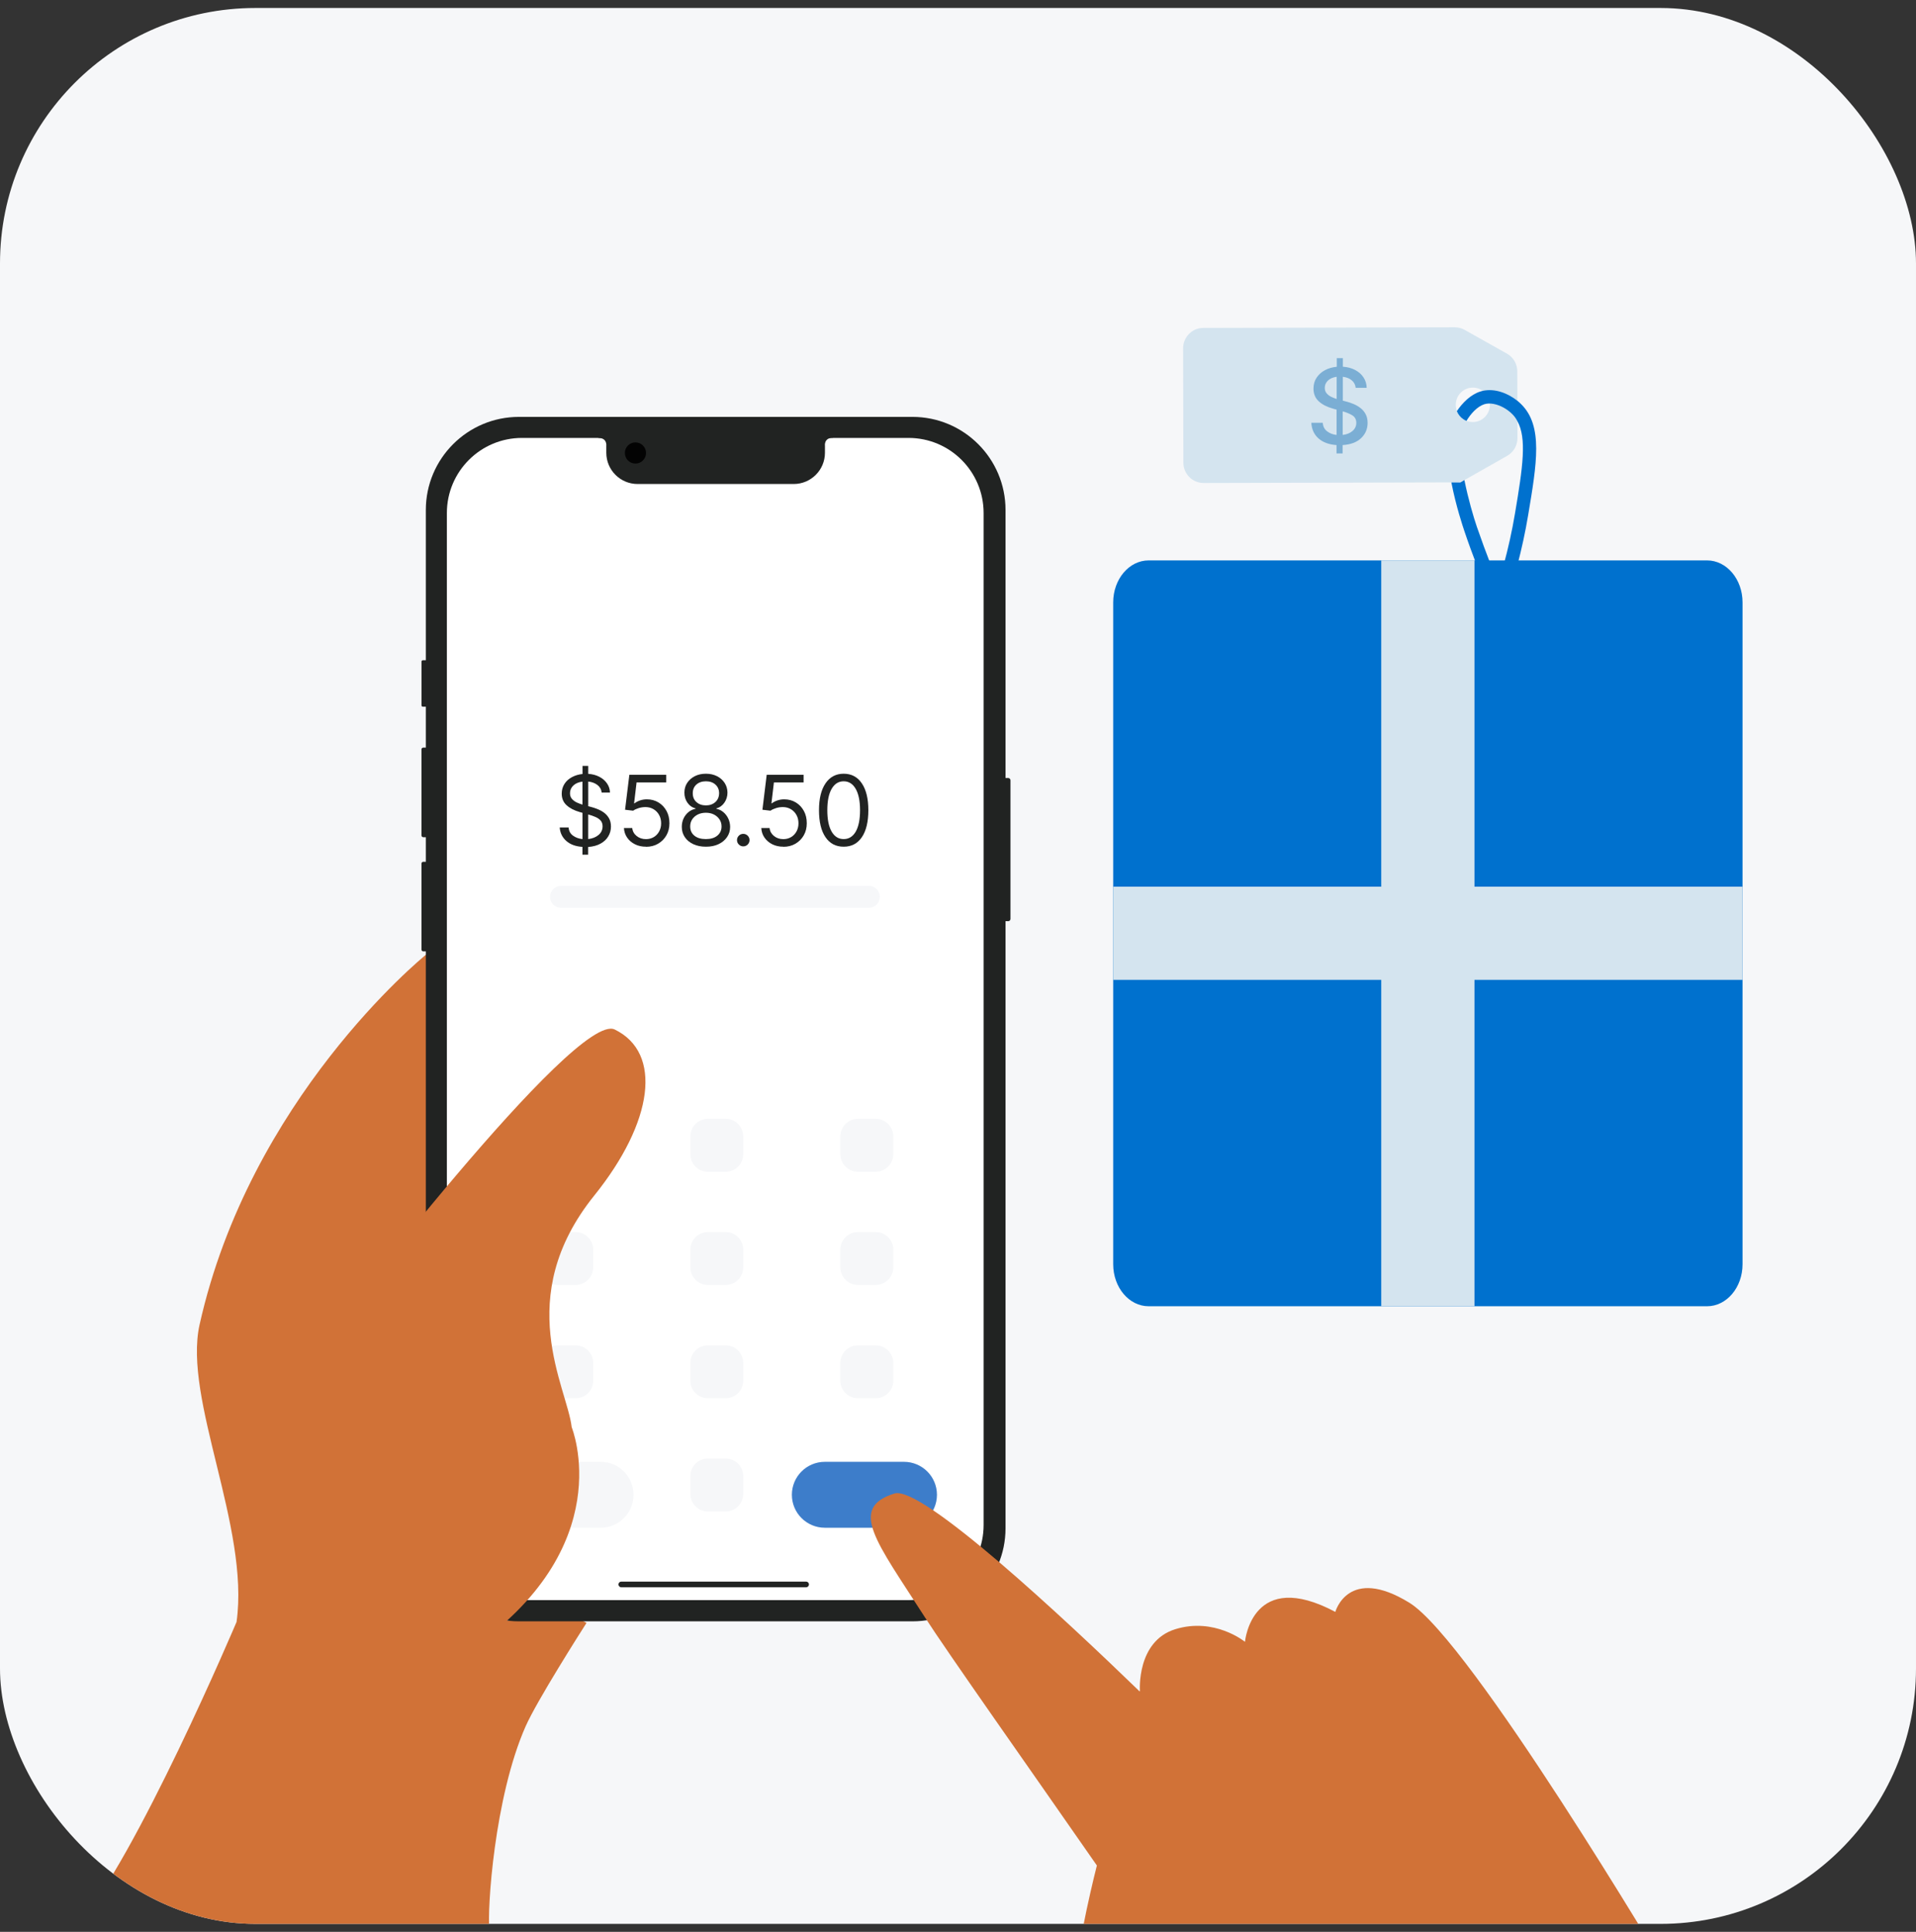 <svg width="120" height="121" viewBox="0 0 120 121" fill="none" xmlns="http://www.w3.org/2000/svg">
<rect x="0" y="0" width="120" height="121" fill="#333333" stroke="none"/>
<g clip-path="url(#clip0_3102_9879)">
<rect y="0.5" width="120" height="120" rx="16" fill="#F6F7F9"/>
<g clip-path="url(#clip1_3102_9879)">
<path d="M36.482 101.512L36.732 101.65C36.392 102.184 33.633 106.511 32.914 108.139C30.952 112.592 30.506 119.648 30.651 120.832C30.662 120.911 30.596 120.98 30.517 120.98H4.941C4.766 120.98 4.675 120.777 4.793 120.646C8.473 116.56 14.815 101.589 14.815 101.589C15.653 95.662 11.46 87.638 12.499 82.971C15.65 68.853 26.351 60.056 26.741 59.744V96.446C26.741 99.243 29.007 101.51 31.805 101.51H36.482V101.512Z" fill="#D17237"/>
<path d="M56.635 27.264H33.011C30.212 27.264 27.944 29.532 27.944 32.331V95.328C27.944 98.127 30.212 100.395 33.011 100.395H56.635C59.434 100.395 61.702 98.127 61.702 95.328V32.331C61.702 29.532 59.434 27.264 56.635 27.264Z" fill="white"/>
<path fill-rule="evenodd" clip-rule="evenodd" d="M32.502 26.111C29.282 26.111 26.67 28.723 26.67 31.943V95.719C26.67 98.939 29.282 101.55 32.502 101.55H57.146C60.365 101.55 62.977 98.939 62.977 95.719V31.943C62.977 28.723 60.365 26.111 57.146 26.111H32.502ZM32.691 27.429C30.093 27.429 27.988 29.534 27.988 32.132V95.519C27.988 98.117 30.093 100.221 32.691 100.221H56.902C59.499 100.221 61.604 98.117 61.604 95.519V32.132C61.604 29.534 59.499 27.429 56.902 27.429H32.691Z" fill="#212322"/>
<path d="M38.913 99.061H50.486C50.584 99.061 50.664 99.14 50.664 99.239C50.664 99.337 50.584 99.417 50.486 99.417H38.913C38.815 99.417 38.735 99.337 38.735 99.239C38.735 99.14 38.815 99.061 38.913 99.061Z" fill="#212322"/>
<path d="M37.474 27.429C38.044 27.429 37.973 27.928 37.973 27.928V28.358C37.973 29.438 38.85 30.315 39.93 30.315H49.71C50.79 30.315 51.667 29.438 51.667 28.358V27.928C51.667 27.928 51.587 27.418 52.176 27.418V26.854H37.477V27.429H37.474Z" fill="#212322"/>
<path d="M39.798 29.035C40.165 29.035 40.462 28.738 40.462 28.372C40.462 28.006 40.165 27.709 39.798 27.709C39.432 27.709 39.135 28.006 39.135 28.372C39.135 28.738 39.432 29.035 39.798 29.035Z" fill="#030303"/>
<path d="M62.867 48.73H63.147C63.223 48.73 63.286 48.794 63.286 48.87V57.557C63.286 57.634 63.223 57.697 63.147 57.697H62.867V48.73Z" fill="#212322"/>
<path d="M26.82 44.263H26.48C26.436 44.263 26.401 44.227 26.401 44.183V41.435C26.401 41.391 26.436 41.355 26.48 41.355H26.82V44.266V44.263Z" fill="#212322"/>
<path d="M26.82 52.438H26.51C26.45 52.438 26.398 52.388 26.398 52.325V46.938C26.398 46.877 26.447 46.825 26.51 46.825H26.82V52.438Z" fill="#212322"/>
<path d="M26.82 59.588H26.51C26.45 59.588 26.398 59.539 26.398 59.475V54.088C26.398 54.028 26.447 53.976 26.51 53.976H26.82V59.588Z" fill="#212322"/>
<path d="M54.416 55.484H35.137C34.757 55.484 34.449 55.792 34.449 56.172C34.449 56.552 34.757 56.86 35.137 56.86H54.416C54.795 56.86 55.103 56.552 55.103 56.172C55.103 55.792 54.795 55.484 54.416 55.484Z" fill="#F6F7F9"/>
<path d="M56.615 91.559H51.661C50.52 91.559 49.595 92.483 49.595 93.623C49.595 94.764 50.52 95.688 51.661 95.688H56.615C57.757 95.688 58.682 94.764 58.682 93.623C58.682 92.483 57.757 91.559 56.615 91.559Z" fill="#3D7DCA"/>
<path d="M37.614 91.559H32.66C31.518 91.559 30.593 92.483 30.593 93.623C30.593 94.764 31.518 95.688 32.66 95.688H37.614C38.755 95.688 39.68 94.764 39.68 93.623C39.68 92.483 38.755 91.559 37.614 91.559Z" fill="#F6F7F9"/>
<path d="M45.446 91.353H44.339C43.729 91.353 43.235 91.848 43.235 92.458V93.565C43.235 94.175 43.729 94.669 44.339 94.669H45.446C46.056 94.669 46.55 94.175 46.55 93.565V92.458C46.55 91.848 46.056 91.353 45.446 91.353Z" fill="#F6F7F9"/>
<path d="M45.446 70.076H44.339C43.729 70.076 43.235 70.571 43.235 71.18V72.288C43.235 72.898 43.729 73.392 44.339 73.392H45.446C46.056 73.392 46.55 72.898 46.55 72.288V71.18C46.55 70.571 46.056 70.076 45.446 70.076Z" fill="#F6F7F9"/>
<path d="M45.446 77.168H44.339C43.729 77.168 43.235 77.662 43.235 78.272V79.379C43.235 79.989 43.729 80.484 44.339 80.484H45.446C46.056 80.484 46.55 79.989 46.55 79.379V78.272C46.55 77.662 46.056 77.168 45.446 77.168Z" fill="#F6F7F9"/>
<path d="M45.446 84.264H44.339C43.729 84.264 43.235 84.758 43.235 85.368V86.475C43.235 87.085 43.729 87.579 44.339 87.579H45.446C46.056 87.579 46.55 87.085 46.55 86.475V85.368C46.55 84.758 46.056 84.264 45.446 84.264Z" fill="#F6F7F9"/>
<path d="M36.049 70.076H34.942C34.332 70.076 33.838 70.571 33.838 71.18V72.288C33.838 72.898 34.332 73.392 34.942 73.392H36.049C36.659 73.392 37.154 72.898 37.154 72.288V71.18C37.154 70.571 36.659 70.076 36.049 70.076Z" fill="#F6F7F9"/>
<path d="M36.049 77.168H34.942C34.332 77.168 33.838 77.662 33.838 78.272V79.379C33.838 79.989 34.332 80.484 34.942 80.484H36.049C36.659 80.484 37.154 79.989 37.154 79.379V78.272C37.154 77.662 36.659 77.168 36.049 77.168Z" fill="#F6F7F9"/>
<path d="M36.049 84.264H34.942C34.332 84.264 33.838 84.758 33.838 85.368V86.475C33.838 87.085 34.332 87.579 34.942 87.579H36.049C36.659 87.579 37.154 87.085 37.154 86.475V85.368C37.154 84.758 36.659 84.264 36.049 84.264Z" fill="#F6F7F9"/>
<path d="M54.842 70.076H53.735C53.125 70.076 52.631 70.571 52.631 71.18V72.288C52.631 72.898 53.125 73.392 53.735 73.392H54.842C55.452 73.392 55.947 72.898 55.947 72.288V71.18C55.947 70.571 55.452 70.076 54.842 70.076Z" fill="#F6F7F9"/>
<path d="M54.842 77.168H53.735C53.125 77.168 52.631 77.662 52.631 78.272V79.379C52.631 79.989 53.125 80.484 53.735 80.484H54.842C55.452 80.484 55.947 79.989 55.947 79.379V78.272C55.947 77.662 55.452 77.168 54.842 77.168Z" fill="#F6F7F9"/>
<path d="M54.842 84.264H53.735C53.125 84.264 52.631 84.758 52.631 85.368V86.475C52.631 87.085 53.125 87.579 53.735 87.579H54.842C55.452 87.579 55.947 87.085 55.947 86.475V85.368C55.947 84.758 55.452 84.264 54.842 84.264Z" fill="#F6F7F9"/>
<path d="M36.48 53.528V53.043C36.052 53.016 35.715 52.892 35.466 52.67C35.216 52.448 35.079 52.166 35.055 51.826H35.611C35.63 52.051 35.723 52.224 35.891 52.342C36.058 52.462 36.255 52.533 36.482 52.555V50.911L36.31 50.862C35.962 50.763 35.688 50.621 35.485 50.434C35.282 50.248 35.181 50.007 35.181 49.708C35.181 49.481 35.238 49.281 35.351 49.102C35.463 48.924 35.619 48.785 35.816 48.678C36.014 48.571 36.236 48.502 36.485 48.478V47.971H36.841V48.469C37.105 48.486 37.337 48.549 37.537 48.653C37.737 48.757 37.899 48.897 38.017 49.067C38.135 49.237 38.198 49.429 38.203 49.64H37.683C37.661 49.442 37.57 49.283 37.417 49.166C37.263 49.048 37.072 48.974 36.841 48.952V50.495L37.014 50.541C37.129 50.571 37.261 50.612 37.4 50.667C37.543 50.722 37.68 50.793 37.812 50.886C37.943 50.98 38.05 51.095 38.135 51.24C38.22 51.382 38.264 51.558 38.264 51.769C38.264 51.993 38.209 52.199 38.096 52.385C37.987 52.572 37.825 52.722 37.611 52.84C37.4 52.958 37.14 53.027 36.836 53.049V53.534H36.48V53.528ZM36.48 50.396V48.955C36.241 48.985 36.049 49.067 35.91 49.198C35.77 49.33 35.699 49.492 35.699 49.681C35.699 49.829 35.74 49.949 35.825 50.042C35.91 50.136 36.011 50.212 36.134 50.267C36.258 50.322 36.37 50.366 36.48 50.396ZM36.836 52.555C37.099 52.525 37.316 52.44 37.485 52.298C37.655 52.155 37.74 51.974 37.74 51.755C37.74 51.607 37.699 51.487 37.617 51.393C37.535 51.3 37.425 51.226 37.291 51.169C37.157 51.111 37.011 51.059 36.855 51.018L36.839 51.013V52.555H36.836Z" fill="#212322"/>
<path d="M40.458 53.032C40.204 53.032 39.973 52.983 39.771 52.882C39.565 52.78 39.403 52.641 39.28 52.465C39.157 52.29 39.091 52.087 39.077 51.862H39.598C39.617 52.062 39.71 52.23 39.872 52.361C40.034 52.493 40.231 52.558 40.458 52.558C40.639 52.558 40.804 52.514 40.946 52.43C41.089 52.345 41.201 52.227 41.283 52.076C41.365 51.925 41.407 51.755 41.407 51.566C41.407 51.377 41.365 51.199 41.281 51.046C41.196 50.892 41.081 50.772 40.932 50.684C40.785 50.596 40.617 50.55 40.425 50.55C40.288 50.55 40.149 50.569 40.006 50.613C39.864 50.657 39.746 50.711 39.653 50.777L39.148 50.717L39.417 48.527H41.727V49.004H39.869L39.713 50.317H39.738C39.828 50.245 39.943 50.185 40.08 50.136C40.217 50.089 40.36 50.065 40.511 50.065C40.782 50.065 41.026 50.13 41.239 50.259C41.453 50.388 41.62 50.566 41.744 50.791C41.867 51.016 41.927 51.27 41.927 51.561C41.927 51.851 41.864 52.098 41.738 52.32C41.612 52.542 41.437 52.717 41.215 52.846C40.993 52.975 40.741 53.038 40.458 53.038V53.032Z" fill="#212322"/>
<path d="M44.211 53.032C43.912 53.032 43.649 52.98 43.421 52.873C43.194 52.766 43.016 52.621 42.89 52.432C42.764 52.245 42.701 52.032 42.701 51.791C42.701 51.601 42.736 51.429 42.81 51.267C42.884 51.108 42.988 50.974 43.12 50.864C43.251 50.755 43.397 50.689 43.561 50.659V50.631C43.347 50.577 43.18 50.456 43.051 50.272C42.925 50.089 42.862 49.878 42.865 49.642C42.865 49.417 42.92 49.215 43.038 49.036C43.156 48.858 43.312 48.718 43.517 48.614C43.723 48.51 43.953 48.461 44.213 48.461C44.474 48.461 44.701 48.513 44.904 48.614C45.107 48.716 45.266 48.858 45.383 49.036C45.501 49.215 45.559 49.417 45.562 49.642C45.562 49.878 45.496 50.089 45.37 50.272C45.244 50.456 45.076 50.577 44.868 50.631V50.659C45.03 50.689 45.172 50.757 45.301 50.864C45.43 50.971 45.534 51.105 45.611 51.267C45.688 51.426 45.726 51.601 45.729 51.791C45.729 52.032 45.663 52.245 45.534 52.432C45.405 52.618 45.23 52.766 45.002 52.873C44.775 52.98 44.515 53.032 44.219 53.032H44.211ZM44.211 52.555C44.512 52.555 44.75 52.484 44.926 52.339C45.101 52.193 45.191 52.004 45.191 51.763C45.191 51.596 45.148 51.448 45.06 51.319C44.975 51.19 44.857 51.089 44.712 51.015C44.564 50.941 44.397 50.905 44.211 50.905C44.024 50.905 43.852 50.941 43.703 51.015C43.556 51.089 43.438 51.19 43.353 51.319C43.268 51.448 43.227 51.596 43.227 51.763C43.227 52.002 43.312 52.193 43.487 52.339C43.662 52.484 43.904 52.555 44.208 52.555H44.211ZM44.211 50.445C44.449 50.445 44.646 50.376 44.802 50.237C44.956 50.097 45.035 49.913 45.038 49.683C45.038 49.458 44.959 49.278 44.808 49.141C44.657 49.004 44.457 48.935 44.213 48.935C43.969 48.935 43.764 49.004 43.613 49.141C43.462 49.278 43.388 49.458 43.388 49.683C43.388 49.913 43.462 50.1 43.619 50.237C43.772 50.376 43.972 50.445 44.216 50.445H44.211Z" fill="#212322"/>
<path d="M46.551 53.011C46.444 53.011 46.351 52.972 46.274 52.896C46.197 52.819 46.159 52.726 46.159 52.619C46.159 52.512 46.197 52.419 46.274 52.342C46.351 52.265 46.444 52.227 46.551 52.227C46.658 52.227 46.751 52.265 46.828 52.342C46.905 52.419 46.943 52.512 46.943 52.619C46.943 52.726 46.905 52.819 46.828 52.896C46.751 52.972 46.658 53.011 46.551 53.011Z" fill="#212322"/>
<path d="M49.061 53.032C48.806 53.032 48.576 52.983 48.373 52.882C48.167 52.78 48.006 52.641 47.882 52.465C47.759 52.29 47.693 52.087 47.68 51.862H48.2C48.219 52.062 48.313 52.23 48.474 52.361C48.636 52.493 48.833 52.558 49.061 52.558C49.242 52.558 49.406 52.514 49.548 52.43C49.691 52.345 49.803 52.227 49.886 52.076C49.968 51.925 50.009 51.755 50.009 51.566C50.009 51.377 49.968 51.199 49.883 51.046C49.798 50.892 49.683 50.772 49.535 50.684C49.387 50.596 49.22 50.55 49.028 50.55C48.891 50.55 48.751 50.569 48.608 50.613C48.466 50.657 48.348 50.711 48.255 50.777L47.751 50.717L48.019 48.527H50.33V49.004H48.471L48.315 50.317H48.34C48.43 50.245 48.545 50.185 48.682 50.136C48.82 50.089 48.962 50.065 49.113 50.065C49.384 50.065 49.628 50.13 49.842 50.259C50.055 50.388 50.223 50.566 50.346 50.791C50.469 51.016 50.529 51.27 50.529 51.561C50.529 51.851 50.467 52.098 50.34 52.32C50.214 52.542 50.039 52.717 49.817 52.846C49.595 52.975 49.343 53.038 49.061 53.038V53.032Z" fill="#212322"/>
<path d="M52.84 53.032C52.349 53.032 51.968 52.832 51.7 52.434C51.429 52.037 51.294 51.475 51.294 50.746C51.294 50.017 51.431 49.464 51.703 49.064C51.974 48.664 52.355 48.461 52.84 48.461C53.325 48.461 53.706 48.661 53.977 49.064C54.248 49.464 54.385 50.026 54.385 50.746C54.385 51.467 54.251 52.034 53.98 52.434C53.709 52.834 53.33 53.032 52.84 53.032ZM52.84 52.555C53.163 52.555 53.415 52.399 53.596 52.086C53.774 51.774 53.865 51.327 53.865 50.749C53.865 50.171 53.774 49.724 53.593 49.409C53.413 49.094 53.16 48.935 52.84 48.935C52.519 48.935 52.267 49.094 52.086 49.409C51.905 49.724 51.815 50.174 51.815 50.749C51.815 51.325 51.905 51.774 52.086 52.086C52.267 52.399 52.517 52.555 52.84 52.555Z" fill="#212322"/>
<path d="M20.057 84.255C20.687 83.364 36.049 63.286 38.502 64.483C41.497 65.941 40.938 70.26 37.217 74.883C32.062 81.29 35.523 86.883 35.805 89.39C35.805 89.39 38.886 96.923 29.3 103.429C29.3 103.429 23.085 104.911 20.139 99.022C17.196 93.133 18.725 86.137 20.054 84.255H20.057Z" fill="#D17237"/>
<path d="M77.974 102.828C77.985 102.721 78.453 98.205 83.632 100.959C83.632 100.959 84.435 98.024 88.275 100.389C92.114 102.757 104.388 123.452 104.388 123.452C104.388 123.452 114.19 135.748 119.679 140.113L102.267 155.725C102.267 155.725 101.634 153.653 95.386 143.1C89.141 132.55 83.948 133.914 77.924 132.736C71.901 131.558 70.131 129.812 70.131 129.812C70.131 129.812 67.141 127.181 67.294 124.444C67.448 121.706 68.698 116.842 68.698 116.842C64.436 110.709 59.347 103.508 57.906 101.263C54.892 96.564 53.111 94.454 56.018 93.544C57.717 93.012 66.667 101.381 71.372 105.936L71.394 105.914C71.394 105.914 71.164 102.79 73.622 102.039C76.058 101.293 77.933 102.801 77.971 102.831L77.974 102.828Z" fill="#D17237"/>
<path d="M91.734 20.662L94.379 22.149C94.779 22.373 95.029 22.799 95.029 23.261L95.04 27.435C95.04 27.897 94.796 28.323 94.396 28.55L91.759 30.047C91.57 30.154 91.357 30.213 91.14 30.213L75.385 30.252C74.685 30.252 74.116 29.683 74.116 28.978L74.1 21.819C74.1 21.113 74.663 20.539 75.362 20.539L91.115 20.5C91.332 20.5 91.545 20.556 91.734 20.662ZM92.248 26.433C92.836 26.433 93.314 25.948 93.314 25.352C93.314 24.756 92.833 24.277 92.242 24.277C91.651 24.277 91.176 24.761 91.176 25.358C91.176 25.954 91.656 26.433 92.248 26.433Z" fill="#D4E4EF"/>
<path d="M90.901 30.22C91.187 31.701 91.631 33.014 91.717 33.271C91.959 33.991 92.223 34.711 92.497 35.425H93.388C93.075 34.618 92.775 33.803 92.497 32.997C92.289 32.389 91.953 31.25 91.717 30.068L91.459 30.217H90.896L90.901 30.22Z" fill="#0071CE"/>
<path d="M91.243 25.751C91.326 25.961 91.468 26.135 91.651 26.258C91.712 26.3 91.776 26.334 91.845 26.362C92.106 25.922 92.522 25.46 92.958 25.32C93.136 25.264 93.336 25.261 93.536 25.298C93.963 25.373 94.399 25.625 94.699 25.922C94.832 26.051 94.94 26.197 95.026 26.362C95.64 27.445 95.371 29.271 94.888 32.141C94.704 33.246 94.46 34.344 94.166 35.419H95.029C95.301 34.386 95.531 33.331 95.706 32.281C96.253 29.027 96.65 26.684 95.279 25.323C95.201 25.245 95.118 25.169 95.026 25.096C94.443 24.634 93.627 24.309 92.858 24.483H92.856C92.811 24.497 92.761 24.505 92.714 24.522C92.103 24.713 91.593 25.233 91.243 25.751Z" fill="#0071CE"/>
<path d="M83.708 28.401V27.877C83.233 27.844 82.856 27.706 82.578 27.46C82.301 27.214 82.151 26.886 82.129 26.48H82.845C82.861 26.713 82.953 26.889 83.117 27.015C83.281 27.141 83.478 27.217 83.711 27.242V25.657L83.491 25.596C83.111 25.489 82.811 25.338 82.592 25.134C82.373 24.932 82.262 24.663 82.265 24.33C82.265 24.078 82.328 23.854 82.456 23.661C82.584 23.468 82.756 23.308 82.975 23.19C83.194 23.07 83.444 23 83.725 22.972V22.432H84.105V22.969C84.396 22.989 84.654 23.056 84.877 23.176C85.099 23.294 85.273 23.448 85.398 23.641C85.526 23.832 85.59 24.05 85.596 24.291H84.907C84.885 24.092 84.802 23.935 84.657 23.818C84.513 23.697 84.327 23.627 84.102 23.599V25.094L84.296 25.145C84.446 25.181 84.602 25.234 84.76 25.299C84.918 25.363 85.065 25.447 85.201 25.551C85.337 25.654 85.446 25.783 85.529 25.937C85.612 26.091 85.654 26.276 85.654 26.489C85.654 26.869 85.515 27.189 85.243 27.446C84.971 27.704 84.585 27.846 84.088 27.877V28.401H83.708ZM83.716 24.988V23.599C83.489 23.63 83.305 23.708 83.172 23.834C83.039 23.96 82.972 24.111 82.972 24.291C82.972 24.428 83.008 24.54 83.086 24.632C83.161 24.722 83.255 24.795 83.372 24.854C83.486 24.91 83.603 24.954 83.716 24.991V24.988ZM84.091 27.242C84.344 27.214 84.549 27.13 84.707 26.995C84.865 26.861 84.946 26.687 84.946 26.483C84.946 26.279 84.865 26.122 84.702 26.018C84.538 25.915 84.335 25.831 84.094 25.764V27.242H84.091Z" fill="#7BAED4"/>
<path d="M106.915 35.1H71.94C70.714 35.1 69.72 36.278 69.72 37.731V79.183C69.72 80.637 70.714 81.815 71.94 81.815H106.915C108.141 81.815 109.136 80.637 109.136 79.183V37.731C109.136 36.278 108.141 35.1 106.915 35.1Z" fill="#0071CE"/>
<rect x="86.508" y="35.1" width="5.839" height="46.715" fill="#D4E4EF"/>
<rect x="69.72" y="55.535" width="39.416" height="5.839" fill="#D4E4EF"/>
</g>
</g>
<defs>
<clipPath id="clip0_3102_9879">
<rect y="0.5" width="120" height="120" rx="16" fill="white"/>
</clipPath>
<clipPath id="clip1_3102_9879">
<rect width="102.778" height="100" fill="white" transform="translate(7.111 20.5)"/>
</clipPath>
</defs>
</svg>
